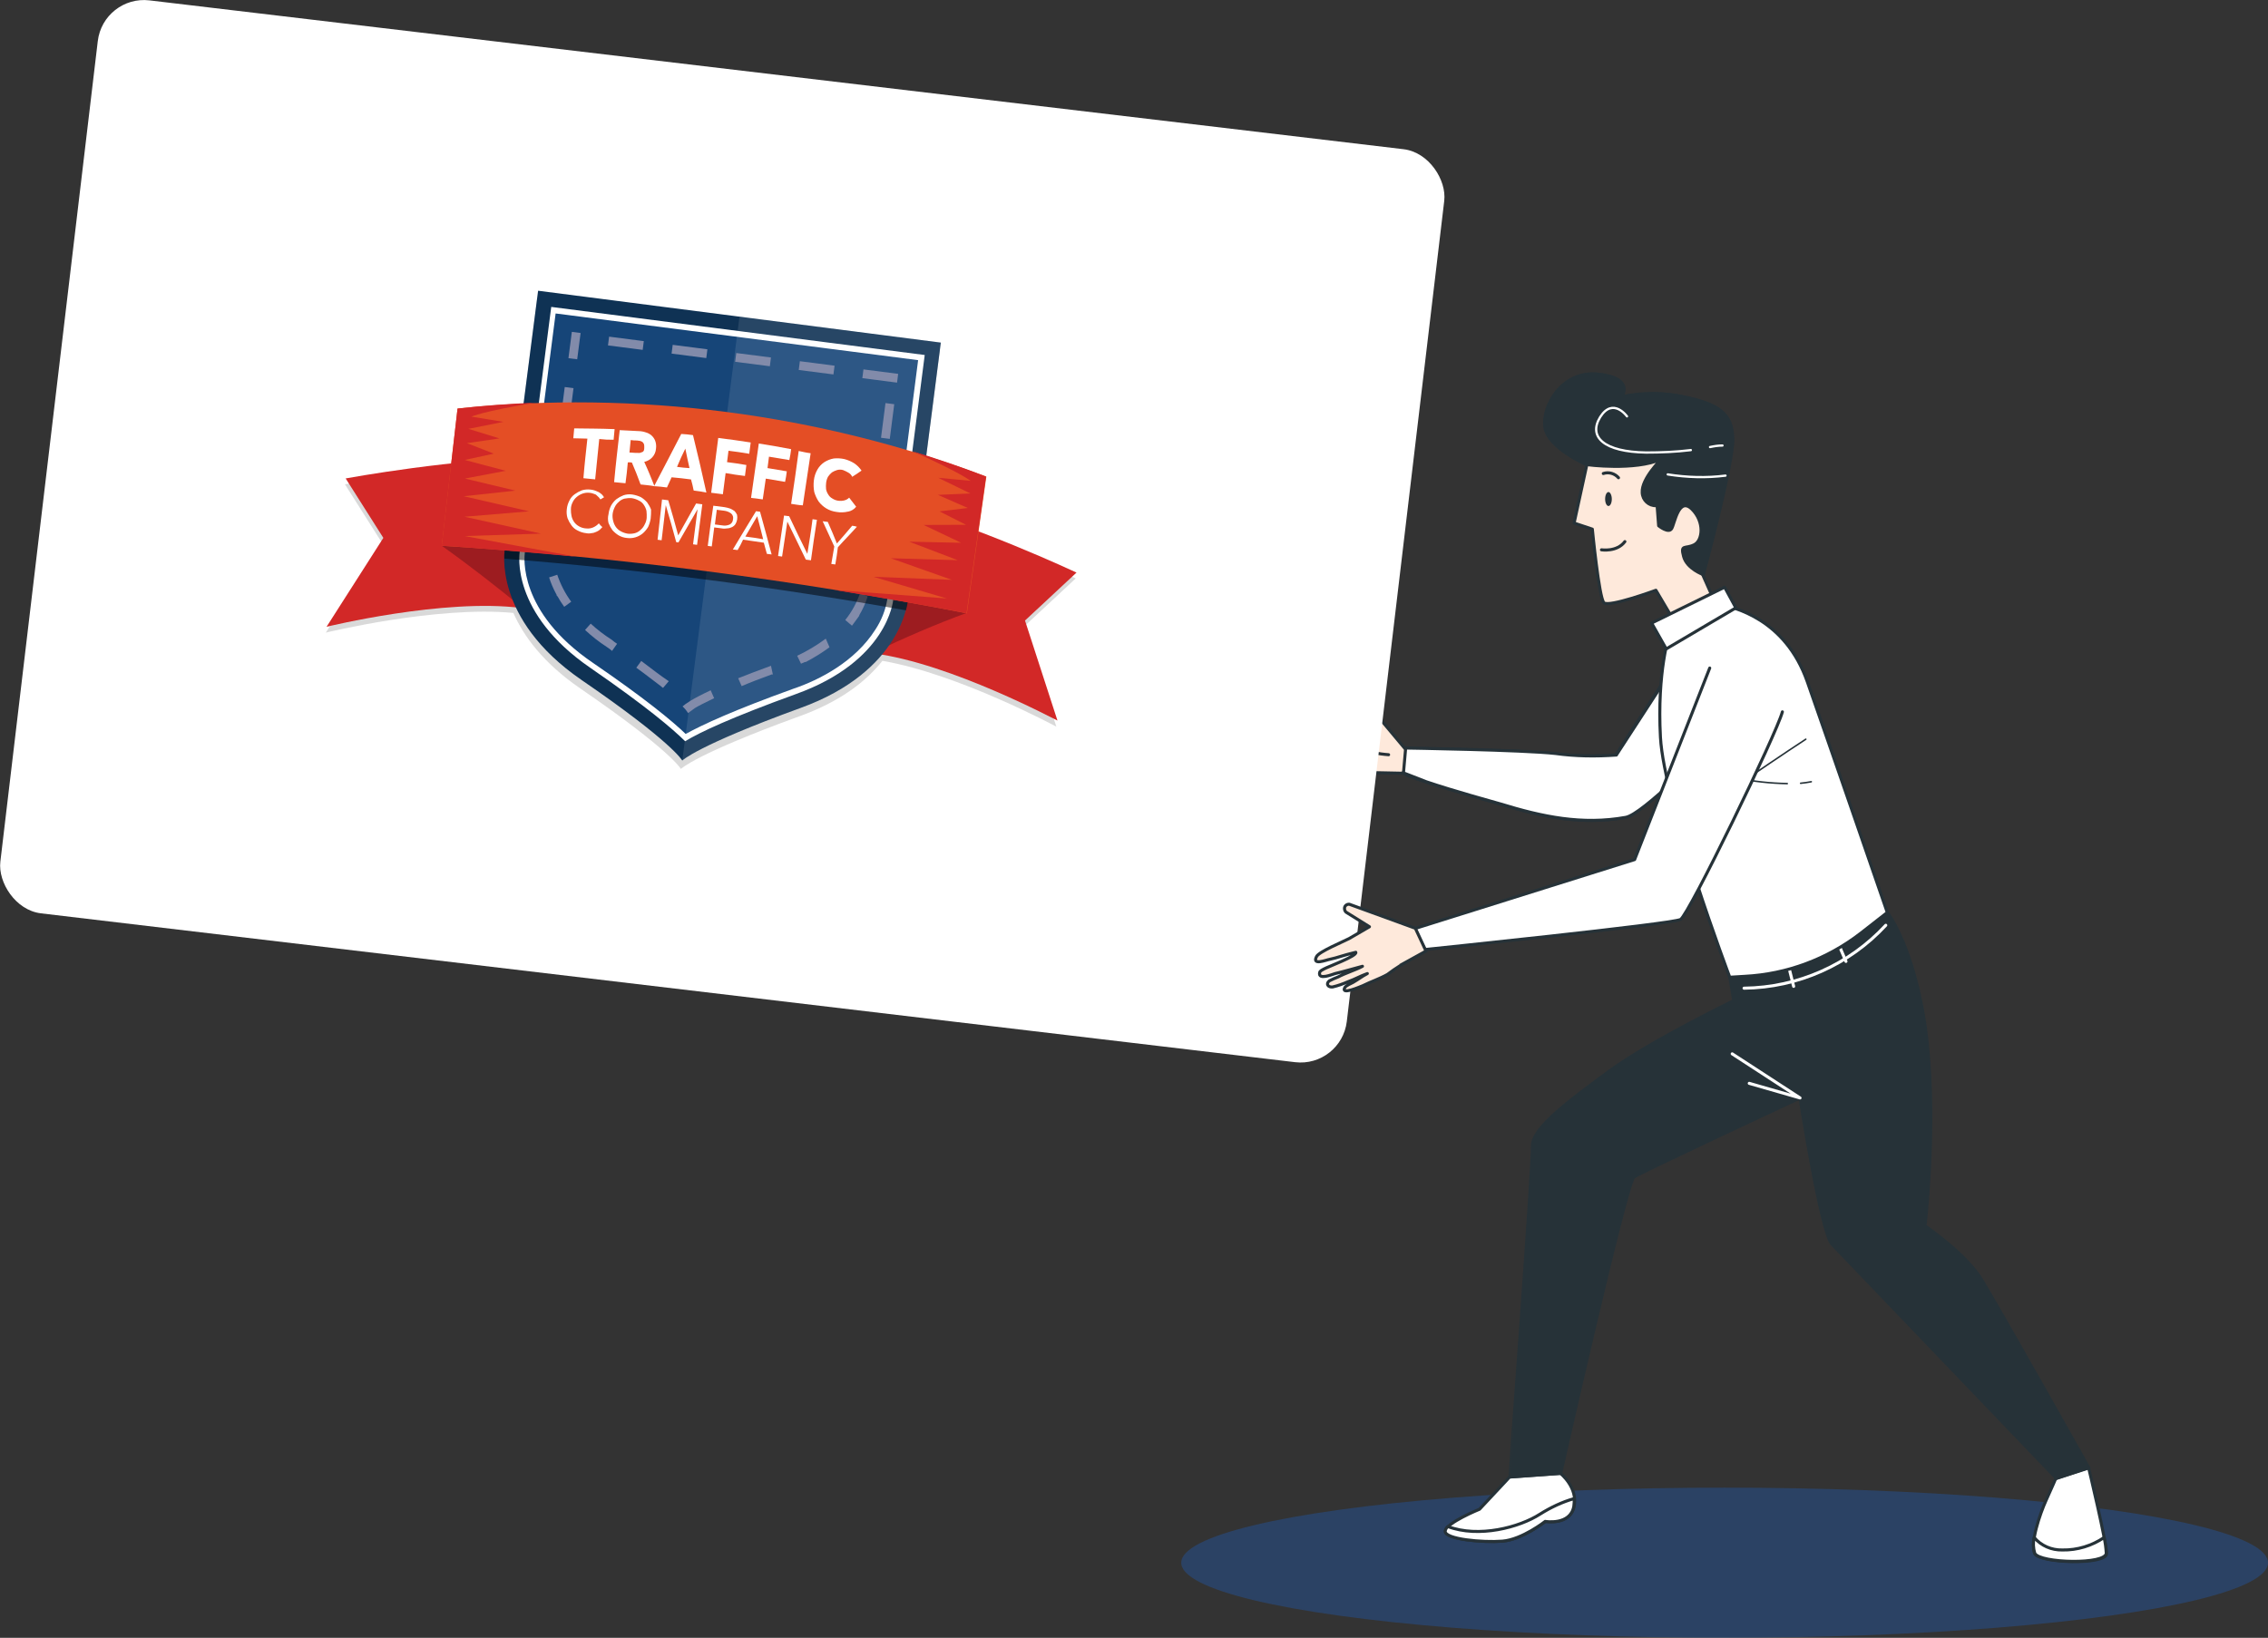 <?xml version="1.0" encoding="UTF-8"?>
<svg xmlns="http://www.w3.org/2000/svg" viewBox="0 0 828.1 598.16">
  <rect x="0" y="0" width="828.1" height="598.16" fill="#333333" stroke="none"/>
  <defs>
    <style>
      .cls-1 {
        fill: #205bb2;
      }

      .cls-1, .cls-2, .cls-3, .cls-4, .cls-5, .cls-6, .cls-7, .cls-8, .cls-9, .cls-10, .cls-11 {
        stroke-width: 0px;
      }

      .cls-1, .cls-12 {
        opacity: .5;
      }

      .cls-1, .cls-13 {
        isolation: isolate;
      }

      .cls-14, .cls-15, .cls-16, .cls-17 {
        fill: none;
      }

      .cls-14, .cls-15, .cls-16, .cls-17, .cls-18, .cls-19, .cls-20 {
        stroke-linecap: round;
        stroke-linejoin: round;
      }

      .cls-14, .cls-16, .cls-18, .cls-19, .cls-20 {
        stroke-width: 1.11px;
      }

      .cls-14, .cls-17 {
        stroke: #fff;
      }

      .cls-21 {
        opacity: .1;
      }

      .cls-15 {
        stroke-width: .56px;
      }

      .cls-15, .cls-16, .cls-18, .cls-19, .cls-20 {
        stroke: #263238;
      }

      .cls-17 {
        stroke-width: .83px;
      }

      .cls-2 {
        fill: #d22827;
      }

      .cls-3, .cls-19 {
        fill: #263238;
      }

      .cls-18, .cls-5 {
        fill: #fee9db;
      }

      .cls-4 {
        fill: #9d1c20;
      }

      .cls-22, .cls-20, .cls-11 {
        fill: #fff;
      }

      .cls-6 {
        fill: #000;
      }

      .cls-7 {
        fill: #e44e25;
      }

      .cls-23 {
        opacity: .15;
      }

      .cls-8 {
        fill: #828baa;
      }

      .cls-9 {
        fill: #164578;
      }

      .cls-10 {
        fill: #0f3254;
      }

      .cls-24 {
        mix-blend-mode: multiply;
        opacity: .77;
      }
    </style>
  </defs>
  <g class="cls-13">
    <g id="Layer_1" data-name="Layer 1">
      <g>
        <g id="freepik--Ground--inject-9" class="cls-24">
          <ellipse class="cls-1" cx="629.7" cy="570.73" rx="198.4" ry="27.42"/>
        </g>
        <path class="cls-18" d="M474.7,269.74c.44-.56,1.44-.44,2-.44,1.44,0,12.99,2,13.1.56-4.66-1.44-6.66-1.67-9.44-2.55-1.22-.44-6.99-1.22-3.77-3.33,1.67-1.11,11.21.22,13.55.33h8.55s-4.77-8.77-4.77-8.77c-.22-.89.22-1.78,1.11-2.11.56-.11,1-.11,1.44.22l16.43,19.65s42.97.67,54.74,2c7.44.78,14.88,1,22.32.44l21.87-33.64,10.55,31.86s-22.87,23.43-28.98,24.54c-15.99,2.89-30.53-.22-45.74-4.89-2.78-.89-35.53-9.88-35.42-11.44v.22l-10.99-.22s-5.22.44-5.66.44c-3.22,0-6.66-.78-9.77-.89-1,0-8.88-1-6-2.66,1.22-.33,2.44-.33,3.66-.11,2.33,0,3.66-.22,6.11-.11-2.89-.56-4.77-.44-7.66-1-2-.22-3.89-.67-5.77-1.22-1.67-.67-1.55-2.22.11-2.44,1.22,0,2.33.11,3.55.33,2.78.11,6.88,1,9.66,1.11-3.33-1-6.66-1.78-9.99-2.78-1.11-.33-6.66-1-4.77-3.11Z"/>
        <path class="cls-16" d="M498.91,264.3s-.78,6.33-.78,8.55,8.88,2.78,8.88,2.78"/>
        <path class="cls-11" d="M590.17,275.74l21.87-33.64,10.55,31.86s-22.87,23.43-28.98,24.54c-15.99,2.89-30.53-.22-45.74-4.89-1.89-.56-17.32-4.77-27.09-8.1l-7.99-3.11c-.22-.11-.33-.22-.33-.33l.78-8.88s42.97.67,54.74,2c7.22,1,14.66,1.11,22.21.56Z"/>
        <path class="cls-16" d="M590.17,275.74l21.87-33.64,10.55,31.86s-22.87,23.43-28.98,24.54c-15.99,2.89-30.53-.22-45.74-4.89-1.89-.56-17.32-4.77-27.09-8.1l-7.99-3.11c-.22-.11-.33-.22-.33-.33l.78-8.88s42.97.67,54.74,2c7.22,1,14.66,1.11,22.21.56Z"/>
        <path class="cls-5" d="M579.4,169.71l-4.66,21.32,6.66,2.22s2.44,25.09,4.22,26.87c1.78,1.78,18.99-4.55,18.99-4.55l7.88,13.32,14.54-6.99-5.33-11.99s10.88-40.19,10.77-49.63c-.11-9.44-5.22-12.66-17.54-15.32-7.66-1.67-15.43-1.67-23.09,0,0,0,5.11-6.88-8.33-8.33-13.43-1.44-20.65,12.1-19.43,19.54,1.33,7.55,15.32,13.55,15.32,13.55Z"/>
        <path class="cls-16" d="M579.4,169.71l-4.66,21.32,6.66,2.22s2.44,25.09,4.22,26.87c1.78,1.78,18.99-4.55,18.99-4.55l7.88,13.32,14.54-6.99-5.33-11.99s10.88-40.19,10.77-49.63c-.11-9.44-5.22-12.66-17.54-15.32-7.66-1.67-15.43-1.67-23.09,0,0,0,5.11-6.88-8.33-8.33-13.43-1.44-20.65,12.1-19.43,19.54,1.33,7.55,15.32,13.55,15.32,13.55Z"/>
        <path class="cls-19" d="M632.69,160.38c-.11-9.44-5.22-12.66-17.54-15.32-7.66-1.67-15.43-1.67-23.09,0,0,0,5.11-6.88-8.33-8.33-13.43-1.44-20.65,12.1-19.43,19.54,1.22,7.44,15.1,13.43,15.1,13.43,0,0,17.54,2.33,27.2-2,0,0-7.33,7.11-6.99,12.21.11,2.78,2.44,4.89,5.11,4.77h.33s.56,7.33.56,7.33c0,0,3.66,3,4.77,1,1.11-1.89,2.55-11.66,7.33-7.11,4.77,4.66,4,11.66.78,13.1-3.22,1.55-5-.33-3.77,4.22,1.22,4.55,7.22,6.66,7.22,6.66,0,0,10.88-40.19,10.77-49.52Z"/>
        <path class="cls-17" d="M624.37,163.27c1.55-.33,3-.56,4.55-.56"/>
        <path class="cls-17" d="M594.06,152.06s-5.11-7.11-9.77.22c-4.55,7.33,1.44,12.77,16.76,12.99,5.44,0,10.88-.22,16.32-.89"/>
        <path class="cls-17" d="M608.93,173.26c6.99,1.11,14.1,1.33,21.09.44"/>
        <path class="cls-20" d="M551.2,539.42l-1.33,1.44-9.66,10.33s-12.32,5-12.43,7.99c-.11,3,13.77,4.22,20.87,3.66,7.11-.56,15.65-7.22,15.65-7.22,0,0,8.99,1.55,10.44-5.44,1.44-6.99-5-12.1-5-12.1l-18.54,1.33Z"/>
        <path class="cls-20" d="M564.19,555.63s-8.44,6.66-15.65,7.22c-7.11.56-21.09-.67-20.87-3.66.11-.67.44-1.22,1-1.67,11.21,4.22,26.09.33,33.64-4.55,3.89-2.44,8.1-4.44,12.43-5.66.11,1,0,1.89-.11,2.89-1.33,6.99-10.44,5.44-10.44,5.44Z"/>
        <path class="cls-20" d="M762.59,535.98s6.55,27.2,6.55,31.42-24.43,3.55-26.2,0c-1.78-3.55,1.78-14.32,4.22-19.65,2.44-5.33,3.44-7.77,3.44-7.77l11.99-4Z"/>
        <path class="cls-20" d="M742.94,567.29c-.56-1.89-.67-3.89-.22-5.77,2.55,3,6.33,4.66,10.33,4.55,5.44.11,10.77-1.55,15.21-4.55.44,1.89.67,3.77.78,5.66.11,4.33-24.31,3.77-26.09.11Z"/>
        <path class="cls-19" d="M559.53,418.63c-.22-6.66,13.55-16.76,28.2-27.53,14.66-10.77,45.3-25.65,45.3-25.65l-1.44-8.55,57.62-23.54s8.1,10.33,12.77,35.64c5.55,30.2,1.89,69.72.89,78.72,1.33.89,14.99,10.44,20.54,19.43,5.88,9.44,39.3,68.95,39.3,68.95l-11.99,3.89-.56-.78s-77.27-80.6-81.27-84.82c-4-4.22-11.66-53.4-11.66-53.4,0,0-57.84,26.98-60.62,28.87s-26.76,108.25-26.76,108.25l-18.54,1.33c-.11,0,8.44-114.25,8.22-120.8Z"/>
        <polyline class="cls-14" points="632.47 384.88 657.23 400.98 638.69 395.65"/>
        <path class="cls-14" d="M636.8,360.9c19.65-.22,38.41-8.55,51.74-22.98"/>
        <line class="cls-14" x1="653.23" y1="353.57" x2="654.9" y2="360.23"/>
        <line class="cls-14" x1="671.44" y1="345.13" x2="674" y2="351.12"/>
        <path class="cls-11" d="M609.6,231.44s-4.66,13.77-3.33,37.86c1.33,24.09,25.31,87.6,25.31,87.6l5.44-.33c15.43-.78,30.2-6.33,42.41-15.77l9.66-7.55s-21.09-61.18-29.2-84.27c-8.1-23.09-26.87-27.2-32.42-28.42-5.44-1.22-17.99,7.55-17.88,10.88Z"/>
        <path class="cls-16" d="M609.6,231.44s-4.66,13.77-3.33,37.86c1.33,24.09,25.31,87.6,25.31,87.6l5.44-.33c15.43-.78,30.2-6.33,42.41-15.77l9.66-7.55s-21.09-61.18-29.2-84.27c-8.1-23.09-26.87-27.2-32.42-28.42-5.44-1.22-17.99,7.55-17.88,10.88Z"/>
        <path class="cls-15" d="M638.02,284.29s14.32-9.77,21.32-14.32"/>
        <path class="cls-15" d="M657.45,286.06c1.33-.11,2.55-.33,3.89-.56"/>
        <path class="cls-15" d="M634.25,284.18c6,1.22,12.1,1.89,18.32,2"/>
        <polygon class="cls-20" points="629.7 214.45 603.05 227.55 608.38 236.99 633.8 222 629.7 214.45"/>
        <path class="cls-11" d="M650.79,259.97c-2.11,7.99-34.2,74.17-37.19,75.83-3,1.67-93.37,10.99-93.37,10.99l-3.66-7.66,80.27-25.2,27.42-69.95"/>
        <path class="cls-16" d="M650.79,259.97c-2.11,7.99-34.2,74.17-37.19,75.83-3,1.67-93.37,10.99-93.37,10.99l-3.66-7.66,80.27-25.2,27.42-69.95"/>
        <path class="cls-3" d="M588.51,182.25c0,1.44-.56,2.55-1.22,2.55s-1.22-1.11-1.22-2.55c0-1.44.56-2.55,1.22-2.55s1.22,1.22,1.22,2.55Z"/>
        <path class="cls-16" d="M584.73,200.8s5.66.89,8.55-3"/>
        <path class="cls-16" d="M585.4,172.93c2-.67,4.22,0,5.55,1.55"/>
        <rect class="cls-22" x="16.18" y="26.13" width="495.07" height="335.77" rx="16.98" ry="16.98" transform="translate(502.73 417.78) rotate(-173.23)"/>
        <path class="cls-18" d="M520.67,347.35l-3.89-8.33-24.09-8.77c-.89-.11-1.78.56-1.78,1.44,0,.56.11,1,.56,1.44l8.55,5.33-7.44,4.33c-2.11,1.11-10.99,4.77-11.88,6.55-1.78,3.44,3.55,1.22,4.89,1,2.78-.56,4.66-1.44,9.44-2.55.67,1.33-10.33,5.33-11.66,6.11-.56.33-1.44.67-1.55,1.33-.56,2.78,4.55.67,5.66.33,3.33-.78,6.66-1.78,9.99-2.66-2.44,1.33-6.44,2.55-8.88,3.89-1.11.44-2.22.89-3.22,1.44-1.33,1-.56,2.44,1.22,2.22,1.89-.44,3.77-1.11,5.55-1.89,2.78-1,4.33-2,7.11-3-2.11,1.11-3.11,2-5.22,3.22-.78.44-2.55,1.11-3,1.89-1.67,2.89,5.66-.33,6.55-.67,2.89-1.44,6.22-2.55,8.99-4.11.33-.22,4.55-3.33,4.66-3.33l9.44-5.22Z"/>
      </g>
      <g>
        <g class="cls-23">
          <path class="cls-6" d="M373.98,228.75l18.81-17.52s-30.81-14.55-57.46-22.46l7.8-60.57-147.04-18.94-7.77,60.31c-27.92.88-62.38,7.3-62.38,7.3l13.76,21.71-20.73,32.46s40.34-9.86,68.48-7.19c3.67,8.34,10.81,18.22,24.39,27.56,33.16,22.72,36.77,29.42,36.77,29.42h0s5.31-5.42,43.03-19.15c15.64-5.58,24.89-13.21,30.56-20.34,27.86,4.81,63.5,24.05,63.5,24.05l-11.7-36.64h-.01Z"/>
        </g>
        <path class="cls-2" d="M318.99,238.62c2.6-18.11,5.09-36.37,7.7-54.48,27.99,6.99,66.37,24.97,66.37,24.97l-18.81,17.52,11.85,36.52c-.02.13-38.81-20.87-67.1-24.52h0Z"/>
        <path class="cls-4" d="M326.25,186.51c-2.5,17.31-4.87,34.64-7.35,51.82,11.42-5.45,22.77-10.36,34.01-14.47-8.95-11.6-17.9-24.27-26.65-37.34Z"/>
        <path class="cls-2" d="M190.38,222.05c2.07-18.18,4.29-36.47,6.36-54.65-28.85-.33-70.53,7.33-70.53,7.33l13.76,21.71-20.73,32.46s42.85-10.49,71.14-6.85h.01Z"/>
        <path class="cls-4" d="M196.56,169.81c-1.97,17.38-4.07,34.75-6.02,51.99-9.7-7.9-19.44-15.52-29.25-22.48,11.75-9.07,23.49-19.08,35.26-29.51h0Z"/>
        <path class="cls-9" d="M250.44,267.49c-5.21-4.87-15.14-13.08-33.71-25.78-27.18-18.56-24.77-38.32-24.58-39.78l11.19-86.87,131.29,16.91-11.19,86.87c-.19,1.47-3,21.19-33.86,32.26-21.19,7.58-32.72,12.87-39.14,16.4h0Z"/>
        <path class="cls-9" d="M325.76,138.71l-10.21,79.25c-.31,2.4-3.94,16.85-28.7,25.88-12,4.1-23.76,8.88-35.21,14.32-9.74-8.12-19.9-15.72-30.43-22.77-21.67-14.99-21.5-30.03-21.22-32.17l10.22-79.39,115.55,14.88M341.07,127.25l-142.77-18.39-11.79,91.54s-4.67,24.63,27.11,46.49c32.29,22.06,35.79,28.62,35.79,28.62h0s5.16-5.31,41.87-18.62c36.28-13.09,38-38.1,38-38.1l11.79-91.54h0Z"/>
        <path class="cls-11" d="M335.23,131.52l-11.26,87.4c-.67,3.97-2.18,7.75-4.41,11.1-7.32,11.53-20.26,18.28-29.9,21.52-21.62,7.8-33.15,13.09-39.29,16.51-5.07-4.86-15.01-13.06-33.82-25.93-27.57-18.74-25.1-38.91-24.92-40.37l11.24-87.27,132.36,17.05M341.07,127.25l-142.77-18.39-11.79,91.54s-4.67,24.63,27.11,46.49c32.29,22.06,35.79,28.62,35.79,28.62h0s5.16-5.31,41.87-18.62c36.28-13.09,38-38.1,38-38.1l11.79-91.54h0Z"/>
        <path class="cls-10" d="M337.64,129.65l-11.51,89.4c-.03.27-1.93,22.4-35.64,34.48-23.47,8.51-35.03,13.93-40.33,17.18-4.57-4.52-14.11-12.67-34.66-26.84-29.16-20.04-25.85-41.58-25.74-42.38l11.51-89.4,136.36,17.56M343.51,125.12l-147.04-18.94-12.15,94.33s-4.75,25.3,28.02,47.83c33.16,22.72,36.77,29.42,36.77,29.42h0s5.31-5.42,43.03-19.15c37.42-13.49,39.23-39.17,39.23-39.17l12.15-94.33h-.01Z"/>
        <g class="cls-21">
          <path class="cls-11" d="M331.36,219.45l12.15-94.33-73.51-9.47-20.88,162.12h0s5.31-5.42,43.03-19.15c37.42-13.49,39.23-39.17,39.23-39.17h-.01Z"/>
        </g>
        <path class="cls-8" d="M304.72,133.55l-12.67-1.63-.41,3.2,12.67,1.63.41-3.2ZM281.5,130.56l-12.67-1.63-.41,3.2,12.67,1.63.41-3.2ZM258.29,127.57l-12.67-1.63-.41,3.2,12.67,1.63.41-3.2ZM235.07,124.58l-12.67-1.63-.41,3.2,12.67,1.63.41-3.2ZM211.99,121.61l-3.2-.41-.41,3.2h0l-.83,6.41,3.2.41,1.24-9.61ZM209.4,141.76l-3.2-.41-1.63,12.67,3.2.41,1.63-12.67ZM206.41,164.97l-3.2-.41-1.63,12.67,3.2.41s1.63-12.67,1.63-12.67ZM203.42,188.19l-3.2-.41-1.27,9.87h0c-.02.13-.12.94-.16,2.29h0l-.05.4h3.25c-.08-.71-.03-1.43.14-2.15h0l1.29-10.01ZM203.46,209.9l-2.97.98c.64,2.03,1.49,4.01,2.49,5.88h0c.12.15.1.28.23.3h0l-.02.13h0l-.02.13h0l.12.15h0c-.01.08.04.14.12.15h0l.23.3h0c.71,1.29,1.5,2.53,2.37,3.69l2.55-1.85c-2.2-3.01-3.91-6.35-5.11-9.88h0ZM215.68,227.76l-2.06,2.31c2.45,2.28,5.08,4.35,7.88,6.17h0c.69.44,1.35.93,1.98,1.48l1.83-2.61c-.69-.44-1.35-.93-1.98-1.48-2.71-1.73-5.28-3.69-7.65-5.87h0ZM234.14,241.39l-1.81,2.47c3.73,2.66,6.67,5.06,9.15,6.88h0c.23.3.5.34.62.49l2.08-2.44c-2.74-1.85-6.21-4.46-10.04-7.4ZM259.47,252.11c-6.79,3.19-9.18,4.92-10.1,5.76l-.15.12c.77.71,1.45,1.53,2,2.43h0c.15-.12.75-.58,2.55-1.85h0c1.48-.9,3.64-1.97,6.98-3.58l-1.26-2.87h0ZM281.52,243.15c-4.41,1.61-8.4,3.12-11.99,4.56l1.26,2.87c3.16-1.36,6.87-2.77,11-4.28l.4.05-.68-3.2ZM301.51,233.25c-3.27,2.42-6.76,4.51-10.44,6.25l1.4,2.89c.44-.22,1.01-.41,1.44-.63l.27.03c3.02-1.58,5.94-3.38,8.69-5.4l-1.36-3.16h0ZM314.14,216.29c-1.22,3.68-3.09,7.11-5.51,10.14l2.44,2.08c.97-1.23,1.81-2.47,2.64-3.59h0l.02-.13h0l.02-.13h0c1.27-2.14,2.3-4.42,3.05-6.8l-2.64-1.56h-.01ZM320.53,194.05l-3.2-.41-1.63,12.67,3.2.41,1.63-12.67ZM323.52,170.83l-3.2-.41-1.63,12.67,3.2.41,1.63-12.67ZM326.51,147.62l-3.2-.41-1.63,12.67,3.2.41,1.63-12.67ZM327.94,136.54l-12.67-1.63-.41,3.2,12.67,1.63.41-3.2Z"/>
        <g class="cls-12">
          <path class="cls-6" d="M337.81,169.42c-47.5-14.98-97.27-21.43-147.02-19.07l-6.51,50.57c-.13,1.03-.19,2.07-.13,3.1,49.28,3.91,98.15,10.21,146.64,18.89.29-.99.51-2.01.66-3.03.04-1.35,6.36-50.45,6.36-50.45Z"/>
        </g>
        <path class="cls-7" d="M167.06,149.2c-1.88,16.71-3.89,33.41-5.77,50.12,64.38,4.09,128.42,12.34,191.74,24.69,2.41-16.64,4.7-33.31,7.11-49.94-61.57-23.12-127.66-31.63-193.07-24.87h-.01Z"/>
        <path class="cls-11" d="M219.95,192.49c-.32.37-.62.6-.94.97-.39.33-.85.59-1.32.78-.53.26-1.1.43-1.69.46-.62.15-1.28.16-1.91.03-1.1-.11-2.16-.44-3.13-.95-.93-.43-1.73-1.1-2.32-1.93-.59-.81-1.07-1.69-1.43-2.62-.32-1.07-.4-2.18-.26-3.28.11-1.1.44-2.16.95-3.13.43-.93,1.1-1.73,1.93-2.32.81-.59,1.69-1.07,2.62-1.43,1.02-.3,2.09-.4,3.15-.27.54.05,1.07.16,1.59.34.52.2,1.04.41,1.42.59.39.24.76.52,1.12.82.31.32.58.68.82,1.06-.59.33-.74.45-1.32.78l-.58-.75c-.23-.3-.62-.49-.85-.79s-.63-.35-1.15-.56c-.42-.17-.86-.27-1.32-.31-.93-.11-1.87,0-2.75.33-.76.28-1.45.7-2.06,1.23-.64.54-1.14,1.21-1.48,1.98-.39.78-.6,1.63-.59,2.5-.02.83.06,1.66.23,2.47.17.77.5,1.5.95,2.16.48.66,1.1,1.21,1.83,1.6.8.45,1.7.71,2.61.74.85.1,1.7-.03,2.48-.36.8-.34,1.51-.85,2.1-1.5.37.52.81.99,1.32,1.39v-.02Z"/>
        <path class="cls-11" d="M237.59,189.34c-.17,1.08-.49,2.13-.95,3.13-.52.87-1.18,1.65-1.93,2.32-1.61,1.34-3.7,1.96-5.78,1.69-1.05-.09-2.08-.41-3-.93-.87-.52-1.65-1.18-2.32-1.93-.59-.81-1.07-1.69-1.43-2.62-.27-1.07-.26-2.19.01-3.25.12-1.1.45-2.15.95-3.13.5-.89,1.15-1.68,1.93-2.32.81-.59,1.69-1.07,2.62-1.43,1.02-.33,2.09-.42,3.15-.27,1.08.17,2.13.49,3.13.95.87.52,1.65,1.18,2.32,1.93.59.81,1.07,1.69,1.43,2.62.02,1.08-.03,2.16-.14,3.23h0ZM236.12,189.15c.04-.87.02-1.73-.08-2.58-.17-.77-.5-1.5-.95-2.16-.44-.7-1.07-1.26-1.83-1.6-.8-.44-1.68-.74-2.59-.88-.92-.07-1.84,0-2.73.19-.78.23-1.49.65-2.06,1.23-.64.54-1.14,1.21-1.48,1.98-.38.78-.63,1.62-.73,2.48-.07.83,0,1.67.23,2.47.17.77.5,1.5.95,2.16.48.66,1.1,1.21,1.83,1.6.8.44,1.68.74,2.59.88.87.08,1.75.01,2.6-.21.78-.23,1.49-.65,2.06-1.23.64-.54,1.14-1.21,1.48-1.98.4-.73.64-1.53.71-2.34Z"/>
        <path class="cls-11" d="M247.64,195.51h0c2.64-4.68,3.88-6.96,6.52-11.63l2.27.29-1.91,14.81-1.47-.19,1.65-12.81h0c-2.79,4.8-4.19,7.32-6.99,12.12l-.8-.1c-1.49-5.35-2.2-8.15-3.82-13.51h0c-.65,5.07-.86,7.75-1.52,12.82l-1.47-.19c.62-5.89,1-8.82,1.62-14.71l2.27.29c1.52,5.08,2.25,7.75,3.64,12.81h0Z"/>
        <path class="cls-11" d="M260.43,184.69l4.13.53c.71.11,1.42.3,2.11.54.53.25,1.04.54,1.52.88.38.39.68.85.91,1.34.26,1.18.05,2.42-.58,3.45-.31.46-.73.82-1.22,1.07-.53.26-1.1.43-1.69.46-.72.13-1.46.14-2.17,0l-2.66-.34-.89,6.94-1.47-.19c.74-5.74,1.12-8.67,2.02-14.66h0ZM261.04,191.54l2.66.34c.93.18,1.9.06,2.75-.33.71-.37,1.15-1.09,1.19-1.89.19-.78-.07-1.59-.68-2.13-.75-.56-1.65-.91-2.58-1.01l-2.66-.34-.69,5.34h0Z"/>
        <path class="cls-11" d="M269.33,200.89l-1.74-.22c3.44-5.66,5.02-8.44,8.45-13.97l1.47.19c1.76,6.33,2.58,9.42,4.23,15.6l-1.74-.22-1.11-4.07c-3.06-.39-4.52-.72-7.58-1.11-.59,1.31-1.25,2.58-1.99,3.81h0ZM272.13,195.96c2.66.34,4,.52,6.52.98-.79-3.35-1.27-4.91-2.17-8.41-1.75,3.03-2.61,4.41-4.35,7.44h-.01Z"/>
        <path class="cls-11" d="M294.78,202.27h0c.79-5.05,1.23-7.43,1.9-12.64l1.6.21c-.91,5.99-1.42,8.9-2.18,14.78l-1.87-.24-6.75-13.89h0c-.79,5.05-1.11,7.58-1.92,12.77l-1.47-.19c.91-5.99,1.28-8.92,2.18-14.78l1.87.24c2.55,5.48,3.96,8.24,6.64,13.74Z"/>
        <path class="cls-11" d="M305,206.15l-1.47-.19c.46-2.51.63-3.85,1.09-6.37-1.69-3.74-2.55-5.48-4.24-9.22l1.87.24c1.36,3.16,2.1,4.75,3.32,7.88,2.23-2.56,3.33-3.77,5.58-6.48.58.05,1.16.17,1.72.36-2.7,3.04-4.24,4.47-6.94,7.51-.31,2.4-.48,3.73-.94,6.26h0Z"/>
        <path class="cls-11" d="M218.8,160.34c-.62,5.89-.87,8.84-1.49,14.73-1.74-.22-2.68-.21-4.29-.42.47-5.77.85-8.71,1.45-14.46-2.04,0-3.1-.13-5.14-.12.19-1.47.14-2.16.33-3.62,5.96.09,8.81.05,14.75.27-.21,1.6-.16,2.29-.36,3.88-1.76.03-3.52-.06-5.26-.27Z"/>
        <path class="cls-11" d="M233.89,176.93c-1.21-3.27-1.81-4.84-3.17-8-.49-.1-.99-.11-1.49-.06-.26,3.08-.45,4.55-.85,7.62-1.74-.22-2.55-.19-4.15-.4.69-7.5,1.19-11.38,2.04-19,2.7.08,4.17.27,7.01.36.86.02,1.71.18,2.51.46.74.2,1.44.57,2.04,1.08.61.53,1.08,1.19,1.38,1.95.35.92.44,1.92.31,2.88-.07,1.19-.56,2.33-1.37,3.21-.79.83-1.8,1.41-2.92,1.66,1.59,3.46,2.3,5.31,3.74,8.89-1.99-.39-2.93-.38-5.07-.65h-.01ZM235.23,163.39c.03-.42,0-.83-.11-1.24-.23-.3-.33-.59-.58-.75-.27-.18-.58-.32-.9-.39l-1.07-.14c-.76.02-1.52-.04-2.29-.16-.22,1.74-.21,2.68-.45,4.55.8.1,1.22.02,2.16.14.27.03.69-.05,1.22.02s.7-.18,1.12-.26.59-.33.75-.58c.12-.39.17-.79.16-1.2h0Z"/>
        <path class="cls-11" d="M253.28,179.16c-.33-1.67-.51-2.38-.97-4.06-2.8-.36-4.13-.53-7.09-.78-.74,1.54-.96,2.19-1.7,3.71-1.87-.24-2.8-.36-4.69-.47,3.96-7.62,5.93-11.3,9.91-19.07,1.76.09,2.55.19,4.29.42,2.03,8.4,3.01,12.45,4.89,20.98-1.72-.36-2.65-.48-4.65-.74h.02ZM250.23,163.84c-1.28,2.54-1.87,3.96-3.03,6.67,1.74.22,2.66.34,4.55.45-.59-2.78-.96-4.19-1.52-7.12h0Z"/>
        <path class="cls-11" d="M265.99,164.65l-.53,4.13c2.8.36,4.13.53,7.06,1.05l-.52,4c-2.8-.36-4.13-.53-7.06-1.05l-1,7.73-4.27-.55,2.58-20.02c4.8.62,7.2.93,11.85,1.66l-.53,4.13c-2.91-.51-4.52-.72-7.58-1.11h0Z"/>
        <path class="cls-11" d="M280.77,166.82l-.53,4.13c2.78.49,4.12.67,7.04,1.18-.14,1.3-.36,2.58-.63,3.85-2.78-.49-4.12-.67-7.04-1.18-.39,3.06-.72,4.52-1.11,7.58l-4.27-.55c1.16-7.99,1.66-11.85,2.83-19.85,4.79.75,7.17,1.19,11.8,2.06-.21,1.6-.31,2.4-.65,3.98-3.05-.53-4.52-.72-7.43-1.23h0Z"/>
        <path class="cls-11" d="M288.86,184.01c1.13-7.72,1.76-11.58,2.76-19.31,1.72.36,2.63.61,4.37.83-1.11,7.58-1.75,11.45-2.86,19.03-1.76-.09-2.66-.34-4.27-.55h0Z"/>
        <path class="cls-11" d="M309.66,186.83c-1.38.34-2.83.38-4.22.14-1.33-.17-2.62-.61-3.76-1.3-1.08-.66-2.04-1.52-2.79-2.53-.7-1.08-1.23-2.23-1.59-3.46-.26-1.39-.31-2.82-.14-4.22.15-1.42.61-2.8,1.33-4.03.62-1.06,1.48-1.97,2.52-2.66,1.05-.66,2.2-1.11,3.42-1.33,1.31-.13,2.62-.05,3.9.23,1.27.33,2.48.85,3.6,1.55,1.04.71,1.93,1.61,2.64,2.65-1.34.91-1.95,1.38-3.41,2.27-.29-.66-.79-1.2-1.43-1.54-.61-.36-1.25-.67-1.92-.93-.71-.2-1.46-.2-2.17,0-.66.2-1.29.48-1.88.85-.55.46-1.02.99-1.43,1.58-.37.69-.6,1.44-.69,2.22-.1.77-.1,1.54-.03,2.31.13.72.42,1.4.83,2.01.34.6.85,1.08,1.45,1.41.63.42,1.33.69,2.07.81.78.12,1.56.09,2.33-.11.67-.16,1.28-.5,1.76-1l2.55,3.31c-.73.94-1.78,1.57-2.94,1.8v-.02Z"/>
        <path class="cls-2" d="M167.06,149.2c-1.88,16.71-3.89,33.41-5.77,50.12,17.76,1.06,48.86,3.98,48.86,3.98l-40.53-7.53,27.92-.88-27.96-6.17,23.58-1.98-23.84-5.51,18.85-2.05-18.42-4.41,14.88-2.83-14.95-3.97,10.61-2.29-9.82-3.84,11.89-1.72-11.35-3.5,12.8-2.55-11.7-1.91s4.04-1.92,23.44-5.12c-9.55.4-18.99,1.08-28.49,2.17h.01Z"/>
        <path class="cls-2" d="M360.01,174.05c-2.41,16.64-4.7,33.31-7.11,49.94-13.34-2.81-48.28-8.53-48.28-8.53l41.1,3.12-26.78-7.92,28.61,1.11-22.31-7.89,24.46.71-17.71-6.76,18.94.4-13.68-6.51,15.47-.05-9.68-4.91,10.33-1.24-10.92-4.79,11.87-.51-11.74-5.72,11.8,1.11s-3.43-2.88-21.38-10.89c9.13,2.81,18.1,5.85,27.01,9.31h-.01Z"/>
      </g>
    </g>
  </g>
</svg>